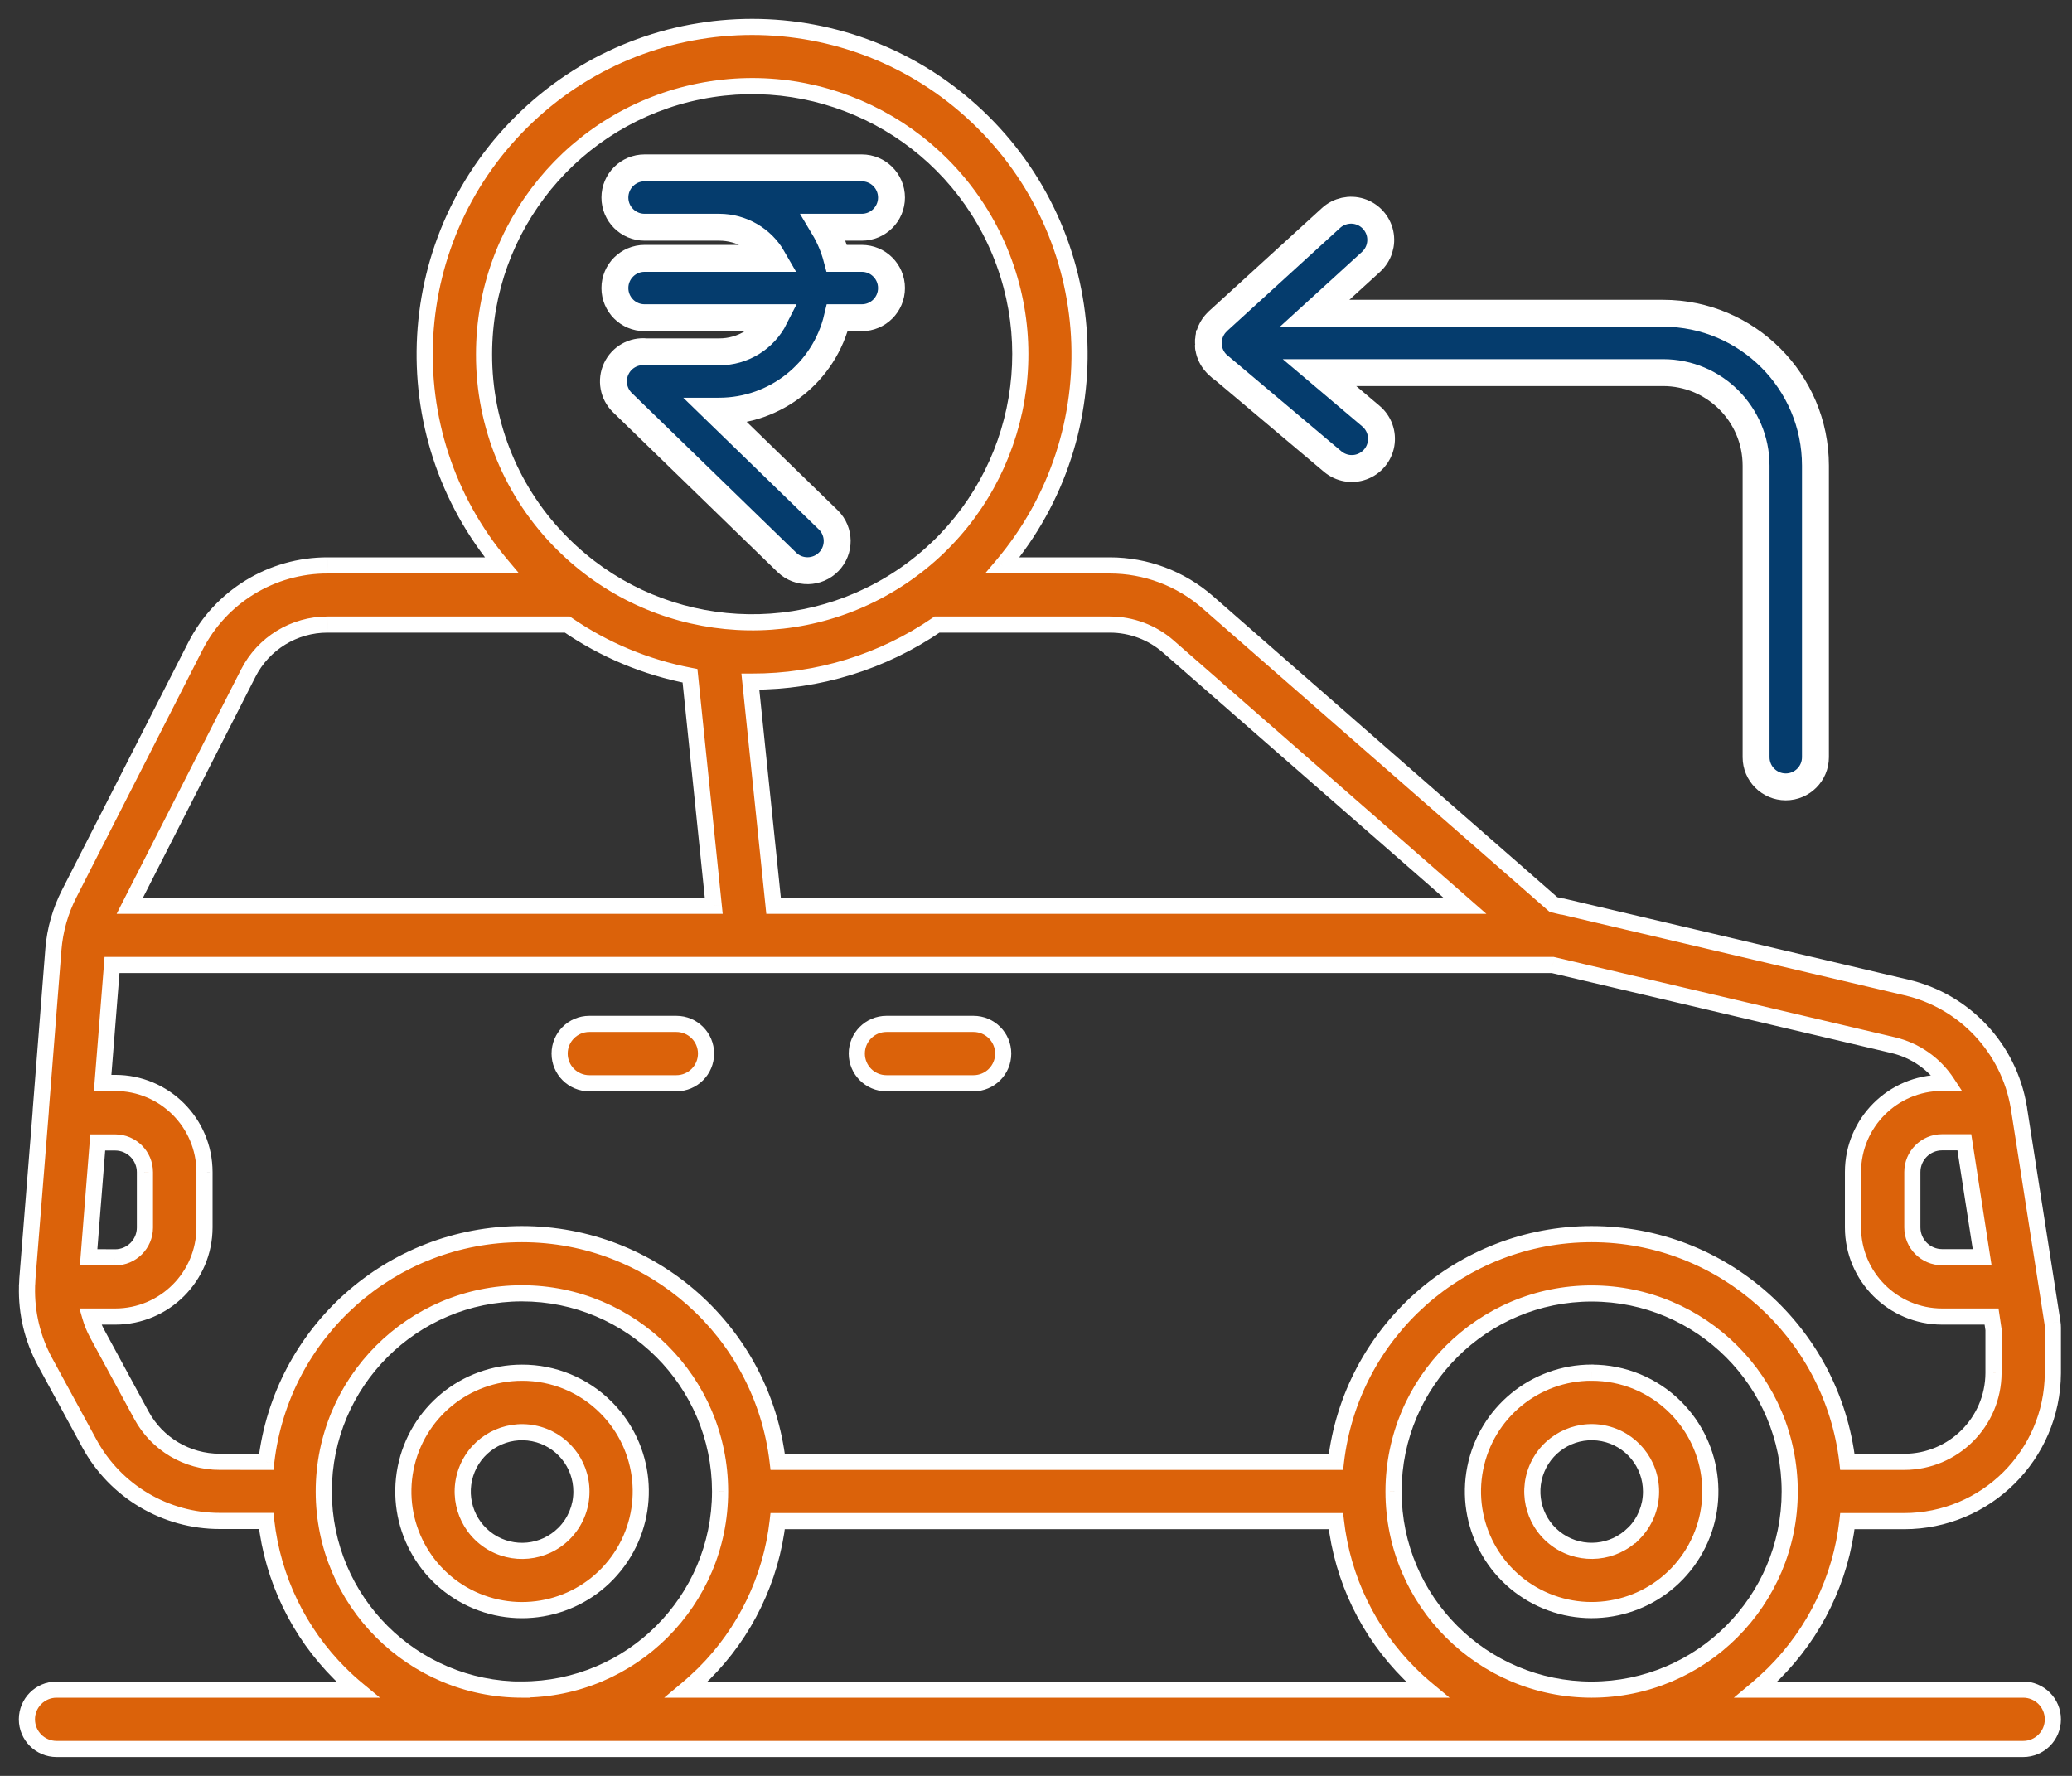 <svg width="77" height="66" viewBox="0 0 77 66" fill="none" xmlns="http://www.w3.org/2000/svg">
<rect x="0" y="0" width="77" height="66" fill="#333333" stroke="none"/>
<path fill-rule="evenodd" clip-rule="evenodd" d="M75.186 62.794H65.26C65.485 62.606 65.701 62.407 65.916 62.197C67.445 60.675 68.411 58.677 68.654 56.533H70.761C73.801 56.531 76.269 54.077 76.289 51.038V49.339C76.289 49.281 76.284 49.222 76.275 49.164L75.036 41.234C75.036 41.208 75.031 41.184 75.026 41.164C75.024 41.156 75.022 41.148 75.021 41.141C74.652 38.955 73.007 37.204 70.848 36.699L58.08 33.692H58.061H58.046L57.733 33.618L44.876 22.377C43.87 21.498 42.58 21.014 41.244 21.014H37.252C41.413 16.08 40.998 8.757 36.308 4.324C31.618 -0.108 24.283 -0.108 19.592 4.324C14.902 8.757 14.488 16.08 18.649 21.014H12.176C10.102 21.008 8.201 22.17 7.26 24.018L2.572 33.213C2.242 33.858 2.042 34.562 1.984 35.285L1.516 41.244V41.285L1.016 47.547V47.576C1.016 47.619 1.013 47.66 1.01 47.699L1.01 47.699L1.01 47.699C1.007 47.73 1.005 47.759 1.004 47.786V47.816C0.978 48.789 1.207 49.753 1.671 50.61L3.319 53.642C4.284 55.421 6.147 56.528 8.172 56.526H9.893C10.135 58.672 11.101 60.673 12.632 62.197C12.842 62.408 13.061 62.607 13.287 62.794H2.103C1.494 62.794 1 63.288 1 63.897C1 64.506 1.494 65 2.103 65H75.186C75.795 65 76.289 64.506 76.289 63.897C76.289 63.288 75.795 62.794 75.186 62.794ZM54.822 54.566C55.232 52.502 57.043 51.015 59.147 51.014L59.15 51.016C60.32 51.013 61.443 51.478 62.269 52.307C63.757 53.795 63.986 56.127 62.817 57.877C61.648 59.626 59.406 60.307 57.462 59.502C55.517 58.697 54.412 56.63 54.822 54.566ZM57.924 57.265C58.799 57.849 59.965 57.735 60.709 56.992L60.712 56.993C61.127 56.579 61.358 56.016 61.356 55.43C61.355 54.378 60.612 53.473 59.58 53.268C58.548 53.063 57.515 53.615 57.112 54.587C56.71 55.559 57.05 56.68 57.924 57.265ZM72.171 46.723H73.661L72.999 42.453H72.171C71.561 42.454 71.067 42.949 71.067 43.559V45.618C71.068 46.227 71.561 46.722 72.171 46.723ZM41.243 23.212C42.044 23.212 42.819 23.503 43.422 24.031L54.44 33.663H28.748L27.885 25.332H27.951C30.403 25.339 32.799 24.6 34.821 23.212H41.243ZM26.008 3.392C21.346 4.32 17.988 8.412 17.988 13.165C17.981 15.809 19.032 18.345 20.906 20.209C24.267 23.571 29.535 24.09 33.487 21.45C37.44 18.809 38.977 13.743 37.158 9.352C35.339 4.96 30.671 2.464 26.008 3.392ZM9.224 25.02C9.788 23.909 10.93 23.21 12.176 23.212H21.084C22.455 24.154 24.008 24.802 25.642 25.115L26.525 33.663H4.823L9.224 25.02ZM3.632 42.459L3.294 46.723L4.281 46.729C4.891 46.728 5.385 46.233 5.386 45.623V43.565C5.386 42.954 4.891 42.46 4.281 42.459H3.632ZM8.167 54.327C6.952 54.328 5.835 53.664 5.256 52.596L3.609 49.56C3.501 49.359 3.416 49.148 3.353 48.929H4.288C6.116 48.926 7.596 47.445 7.6 45.618V43.559C7.596 41.729 6.112 40.247 4.282 40.247H3.814L4.163 35.864H57.703L70.349 38.842C71.174 39.034 71.892 39.537 72.357 40.244H72.171C70.344 40.247 68.863 41.728 68.861 43.556V45.615C68.862 47.443 70.343 48.926 72.171 48.929H74.011L74.083 49.413V51.03C74.072 52.854 72.592 54.326 70.769 54.329H68.653C68.092 49.505 64.006 45.866 59.15 45.866C54.293 45.866 50.207 49.505 49.647 54.329H28.901C28.34 49.505 24.254 45.866 19.398 45.866C14.541 45.866 10.456 49.505 9.895 54.329L8.167 54.327ZM12.032 55.434C12.034 59.5 15.331 62.795 19.397 62.794V62.79C23.459 62.79 26.754 59.5 26.76 55.438V55.423C26.756 51.356 23.457 48.063 19.39 48.066C15.324 48.069 12.03 51.367 12.032 55.434ZM25.509 62.794C25.733 62.606 25.952 62.407 26.164 62.197C27.693 60.675 28.658 58.677 28.901 56.533H49.647C49.889 58.677 50.854 60.675 52.383 62.197C52.595 62.408 52.813 62.607 53.039 62.794H25.509ZM51.788 55.442C51.793 59.504 55.088 62.794 59.15 62.794C63.214 62.794 66.509 59.499 66.51 55.435C66.511 51.371 63.219 48.075 59.155 48.072C55.091 48.068 51.793 51.359 51.788 55.423V55.442ZM21.9 40.259H25.135C25.744 40.259 26.238 39.765 26.238 39.156C26.238 38.547 25.744 38.053 25.135 38.053H21.9C21.291 38.053 20.797 38.547 20.797 39.156C20.797 39.765 21.291 40.259 21.9 40.259ZM36.178 40.259H32.943C32.334 40.259 31.84 39.765 31.84 39.156C31.84 38.547 32.334 38.053 32.943 38.053H36.178C36.787 38.053 37.281 38.547 37.281 39.156C37.281 39.765 36.787 40.259 36.178 40.259ZM19.397 51.016C17.293 51.017 15.483 52.505 15.073 54.569C14.664 56.633 15.77 58.699 17.714 59.503C19.658 60.308 21.9 59.627 23.069 57.878C24.238 56.128 24.008 53.796 22.52 52.308C21.694 51.477 20.569 51.012 19.397 51.016ZM18.175 57.266C19.05 57.851 20.216 57.737 20.96 56.993C21.376 56.58 21.609 56.018 21.607 55.432C21.607 54.38 20.863 53.474 19.831 53.269C18.8 53.064 17.767 53.616 17.364 54.588C16.961 55.56 17.301 56.681 18.175 57.266Z" fill="#DB620A"/>
<path d="M65.26 62.794L65.068 62.564L64.434 63.094H65.26V62.794ZM65.916 62.197L66.126 62.412L66.128 62.41L65.916 62.197ZM68.654 56.533V56.233H68.386L68.356 56.499L68.654 56.533ZM70.761 56.533L70.761 56.833L70.761 56.833L70.761 56.533ZM76.289 51.038L76.589 51.04V51.038H76.289ZM76.289 49.339L76.589 49.339L76.589 49.339L76.289 49.339ZM76.275 49.164L76.572 49.12L76.572 49.118L76.275 49.164ZM75.036 41.234H74.736V41.257L74.739 41.28L75.036 41.234ZM75.026 41.164L75.318 41.097L75.318 41.097L75.026 41.164ZM75.021 41.141L74.725 41.191L74.726 41.193L75.021 41.141ZM70.848 36.699L70.779 36.991L70.78 36.991L70.848 36.699ZM58.08 33.692L58.148 33.4L58.115 33.392H58.08V33.692ZM58.046 33.692L57.977 33.984L58.011 33.992H58.046V33.692ZM57.733 33.618L57.535 33.844L57.591 33.893L57.664 33.91L57.733 33.618ZM44.876 22.377L45.074 22.151L45.074 22.151L44.876 22.377ZM41.244 21.014L41.244 20.713H41.244V21.014ZM37.252 21.014L37.023 20.82L36.606 21.314H37.252V21.014ZM18.649 21.014V21.314H19.294L18.878 20.82L18.649 21.014ZM12.176 21.014L12.175 21.314H12.176V21.014ZM7.26 24.018L7.527 24.154L7.527 24.154L7.26 24.018ZM2.572 33.213L2.839 33.349L2.839 33.349L2.572 33.213ZM1.984 35.285L1.685 35.26L1.685 35.261L1.984 35.285ZM1.516 41.244L1.217 41.221L1.216 41.233V41.244H1.516ZM1.516 41.285L1.815 41.309L1.816 41.297V41.285H1.516ZM1.016 47.547L0.717 47.523L0.716 47.535V47.547H1.016ZM1.01 47.699L0.711 47.676L0.71 47.685L1.01 47.699ZM1.01 47.699L1.309 47.724L1.309 47.714L1.01 47.699ZM1.01 47.699L0.711 47.675L0.711 47.676L1.01 47.699ZM1.004 47.786L0.704 47.78V47.786H1.004ZM1.004 47.816L1.304 47.824V47.816H1.004ZM1.671 50.61L1.407 50.752L1.407 50.753L1.671 50.61ZM3.319 53.642L3.583 53.499L3.583 53.499L3.319 53.642ZM8.172 56.526L8.172 56.226L8.171 56.226L8.172 56.526ZM9.893 56.526L10.192 56.492L10.162 56.226H9.893V56.526ZM12.632 62.197L12.844 61.985L12.843 61.985L12.632 62.197ZM13.287 62.794V63.094H14.121L13.479 62.563L13.287 62.794ZM59.147 51.014L59.281 50.746L59.218 50.714L59.147 50.714L59.147 51.014ZM54.822 54.566L55.117 54.625L55.117 54.625L54.822 54.566ZM59.15 51.016L59.016 51.284L59.08 51.316L59.151 51.316L59.15 51.016ZM62.269 52.307L62.057 52.519L62.057 52.519L62.269 52.307ZM62.817 57.877L62.568 57.71L62.568 57.71L62.817 57.877ZM57.462 59.502L57.577 59.224L57.577 59.224L57.462 59.502ZM60.709 56.992L60.843 56.723L60.65 56.627L60.497 56.779L60.709 56.992ZM60.712 56.993L60.578 57.262L60.771 57.358L60.924 57.206L60.712 56.993ZM61.356 55.43L61.056 55.43L61.056 55.431L61.356 55.43ZM59.58 53.268L59.522 53.562L59.522 53.562L59.58 53.268ZM73.661 46.723V47.023H74.011L73.957 46.677L73.661 46.723ZM72.171 46.723L72.171 47.023H72.171V46.723ZM72.999 42.453L73.296 42.407L73.256 42.153H72.999V42.453ZM72.171 42.453V42.153L72.171 42.153L72.171 42.453ZM71.067 45.618L70.767 45.618L70.767 45.618L71.067 45.618ZM43.422 24.031L43.224 24.257L43.224 24.257L43.422 24.031ZM41.243 23.212L41.243 23.512L41.243 23.512L41.243 23.212ZM54.44 33.663V33.963H55.239L54.638 33.437L54.44 33.663ZM28.748 33.663L28.45 33.694L28.477 33.963H28.748V33.663ZM27.885 25.332V25.032H27.552L27.586 25.363L27.885 25.332ZM27.951 25.332L27.952 25.032H27.951V25.332ZM34.821 23.212V22.912H34.728L34.651 22.965L34.821 23.212ZM17.988 13.165L18.288 13.166L18.288 13.165L17.988 13.165ZM26.008 3.392L25.95 3.098L25.95 3.098L26.008 3.392ZM20.906 20.209L21.118 19.997L21.117 19.996L20.906 20.209ZM33.487 21.45L33.654 21.699L33.654 21.699L33.487 21.45ZM37.158 9.352L36.881 9.466L36.881 9.466L37.158 9.352ZM12.176 23.212L12.175 23.512H12.176V23.212ZM9.224 25.02L9.492 25.157L9.492 25.156L9.224 25.02ZM21.084 23.212L21.254 22.965L21.177 22.912H21.084V23.212ZM25.642 25.115L25.941 25.084L25.918 24.862L25.699 24.82L25.642 25.115ZM26.525 33.663V33.963H26.857L26.823 33.632L26.525 33.663ZM4.823 33.663L4.556 33.526L4.334 33.963H4.823V33.663ZM3.294 46.723L2.995 46.7L2.969 47.021L3.292 47.023L3.294 46.723ZM3.632 42.459V42.159H3.355L3.333 42.435L3.632 42.459ZM4.281 46.729L4.279 47.029L4.281 47.029L4.281 46.729ZM5.386 45.623L5.686 45.624V45.623H5.386ZM5.386 43.565L5.686 43.565L5.686 43.564L5.386 43.565ZM4.281 42.459L4.281 42.159H4.281V42.459ZM5.256 52.596L4.992 52.739L4.992 52.739L5.256 52.596ZM8.167 54.327L8.167 54.027L8.167 54.027L8.167 54.327ZM3.609 49.56L3.344 49.701L3.345 49.703L3.609 49.56ZM3.353 48.929V48.629H2.954L3.064 49.012L3.353 48.929ZM4.288 48.929L4.288 49.229L4.289 49.229L4.288 48.929ZM7.6 45.618L7.9 45.618V45.618H7.6ZM7.6 43.559H7.9L7.9 43.558L7.6 43.559ZM4.282 40.247L4.282 40.547L4.282 40.547L4.282 40.247ZM3.814 40.247L3.515 40.224L3.49 40.547H3.814V40.247ZM4.163 35.864V35.564H3.886L3.864 35.84L4.163 35.864ZM57.703 35.864L57.772 35.572L57.738 35.564H57.703V35.864ZM70.349 38.842L70.281 39.134L70.281 39.134L70.349 38.842ZM72.357 40.244V40.544H72.912L72.608 40.08L72.357 40.244ZM72.171 40.244L72.171 39.944L72.171 39.944L72.171 40.244ZM68.861 43.556L68.561 43.556V43.556H68.861ZM68.861 45.615L68.561 45.615L68.561 45.615L68.861 45.615ZM72.171 48.929L72.171 49.229H72.171V48.929ZM74.011 48.929L74.308 48.885L74.269 48.629H74.011V48.929ZM74.083 49.413H74.383V49.391L74.38 49.369L74.083 49.413ZM74.083 51.03L74.383 51.032V51.03H74.083ZM70.769 54.329L70.769 54.629L70.769 54.629L70.769 54.329ZM68.653 54.329L68.355 54.363L68.385 54.629H68.653V54.329ZM49.647 54.329V54.629H49.914L49.944 54.363L49.647 54.329ZM28.901 54.329L28.603 54.363L28.634 54.629H28.901V54.329ZM9.895 54.329L9.895 54.629L10.162 54.629L10.193 54.363L9.895 54.329ZM19.397 62.794L19.397 63.094L19.697 63.094V62.794H19.397ZM12.032 55.434L12.332 55.433L12.032 55.434ZM19.397 62.79L19.397 62.49L19.097 62.49V62.79H19.397ZM26.76 55.438L27.06 55.438V55.438H26.76ZM26.76 55.423L27.06 55.423L27.06 55.422L26.76 55.423ZM19.39 48.066L19.391 48.366L19.391 48.366L19.39 48.066ZM26.164 62.197L26.375 62.411L26.376 62.41L26.164 62.197ZM25.509 62.794L25.316 62.564L24.684 63.094H25.509V62.794ZM28.901 56.533V56.233H28.633L28.603 56.499L28.901 56.533ZM49.647 56.533L49.945 56.499L49.914 56.233H49.647V56.533ZM52.383 62.197L52.171 62.41L52.171 62.41L52.383 62.197ZM53.039 62.794V63.094H53.87L53.231 62.563L53.039 62.794ZM59.15 62.794L59.15 63.094L59.15 63.094L59.15 62.794ZM51.788 55.442L51.487 55.442L51.487 55.442L51.788 55.442ZM59.155 48.072L59.155 48.372L59.155 48.072ZM51.788 55.423L51.487 55.422V55.423H51.788ZM15.073 54.569L15.368 54.627L15.368 54.627L15.073 54.569ZM19.397 51.016L19.397 51.316L19.398 51.316L19.397 51.016ZM17.714 59.503L17.599 59.781L17.599 59.781L17.714 59.503ZM22.52 52.308L22.308 52.52L22.308 52.52L22.52 52.308ZM20.96 56.993L20.749 56.781L20.748 56.781L20.96 56.993ZM18.175 57.266L18.342 57.017L18.342 57.017L18.175 57.266ZM21.607 55.432L21.307 55.432L21.307 55.432L21.607 55.432ZM19.831 53.269L19.773 53.563L19.773 53.563L19.831 53.269ZM17.364 54.588L17.087 54.474L17.087 54.474L17.364 54.588ZM65.26 63.094H75.186V62.494H65.26V63.094ZM65.706 61.983C65.496 62.189 65.285 62.382 65.068 62.564L65.453 63.024C65.685 62.83 65.907 62.626 66.126 62.412L65.706 61.983ZM68.356 56.499C68.12 58.576 67.185 60.51 65.704 61.985L66.128 62.41C67.705 60.839 68.701 58.779 68.952 56.567L68.356 56.499ZM70.761 56.233H68.654V56.833H70.761V56.233ZM75.989 51.036C75.97 53.91 73.636 56.231 70.761 56.233L70.761 56.833C73.966 56.831 76.568 54.244 76.589 51.04L75.989 51.036ZM75.989 49.339V51.038H76.589V49.339H75.989ZM75.979 49.209C75.985 49.252 75.989 49.296 75.989 49.34L76.589 49.339C76.589 49.266 76.583 49.192 76.572 49.12L75.979 49.209ZM74.739 41.28L75.979 49.211L76.572 49.118L75.332 41.188L74.739 41.28ZM74.733 41.23C74.735 41.236 74.735 41.239 74.736 41.242C74.736 41.244 74.737 41.245 74.737 41.245C74.737 41.245 74.736 41.241 74.736 41.234H75.336C75.336 41.17 75.323 41.116 75.318 41.097L74.733 41.23ZM74.726 41.193C74.728 41.209 74.732 41.224 74.733 41.231L75.318 41.097C75.317 41.093 75.317 41.091 75.317 41.089C75.316 41.087 75.316 41.088 75.317 41.09L74.726 41.193ZM70.78 36.991C72.821 37.469 74.376 39.124 74.725 41.191L75.317 41.091C74.927 38.786 73.193 36.94 70.916 36.407L70.78 36.991ZM58.011 33.984L70.779 36.991L70.917 36.407L58.148 33.4L58.011 33.984ZM58.061 33.992H58.08V33.392H58.061V33.992ZM58.046 33.992H58.061V33.392H58.046V33.992ZM57.664 33.91L57.977 33.984L58.114 33.4L57.801 33.326L57.664 33.91ZM44.679 22.602L57.535 33.844L57.93 33.393L45.074 22.151L44.679 22.602ZM41.244 21.314C42.507 21.314 43.728 21.771 44.679 22.602L45.074 22.151C44.013 21.224 42.653 20.714 41.244 20.713L41.244 21.314ZM37.252 21.314H41.244V20.713H37.252V21.314ZM36.102 4.542C40.677 8.866 41.081 16.009 37.023 20.82L37.481 21.207C41.744 16.152 41.32 8.648 36.514 4.106L36.102 4.542ZM19.799 4.542C24.373 0.219 31.527 0.219 36.102 4.542L36.514 4.106C31.708 -0.435 24.192 -0.435 19.386 4.106L19.799 4.542ZM18.878 20.82C14.82 16.009 15.224 8.866 19.799 4.542L19.386 4.106C14.58 8.648 14.156 16.152 18.419 21.207L18.878 20.82ZM12.176 21.314H18.649V20.713H12.176V21.314ZM7.527 24.154C8.417 22.407 10.214 21.308 12.175 21.314L12.176 20.713C9.989 20.708 7.985 21.933 6.993 23.881L7.527 24.154ZM2.839 33.349L7.527 24.154L6.993 23.881L2.305 33.076L2.839 33.349ZM2.283 35.309C2.338 34.625 2.527 33.959 2.839 33.349L2.305 33.076C1.957 33.756 1.746 34.499 1.685 35.26L2.283 35.309ZM1.815 41.268L2.283 35.308L1.685 35.261L1.217 41.221L1.815 41.268ZM1.816 41.285V41.244H1.216V41.285H1.816ZM1.315 47.571L1.815 41.309L1.217 41.262L0.717 47.523L1.315 47.571ZM1.316 47.576V47.547H0.716V47.576H1.316ZM1.309 47.723C1.312 47.685 1.316 47.632 1.316 47.576H0.716C0.716 47.605 0.714 47.635 0.711 47.676L1.309 47.723ZM1.309 47.714L1.309 47.714L0.71 47.685L0.71 47.685L1.309 47.714ZM1.309 47.724L1.309 47.724L0.711 47.675L0.711 47.675L1.309 47.724ZM1.304 47.794C1.305 47.776 1.306 47.755 1.309 47.723L0.711 47.676C0.708 47.704 0.705 47.742 0.704 47.78L1.304 47.794ZM1.304 47.816V47.786H0.704V47.816H1.304ZM1.934 50.467C1.496 49.657 1.279 48.745 1.304 47.824L0.705 47.808C0.676 48.834 0.919 49.849 1.407 50.752L1.934 50.467ZM3.583 53.499L1.934 50.467L1.407 50.753L3.055 53.785L3.583 53.499ZM8.171 56.226C6.257 56.228 4.496 55.181 3.583 53.499L3.055 53.785C4.073 55.661 6.037 56.828 8.172 56.826L8.171 56.226ZM9.893 56.226H8.172V56.826H9.893V56.226ZM12.843 61.985C11.361 60.508 10.426 58.571 10.192 56.492L9.595 56.559C9.845 58.774 10.841 60.837 12.42 62.41L12.843 61.985ZM13.479 62.563C13.259 62.382 13.048 62.189 12.844 61.985L12.419 62.409C12.637 62.627 12.862 62.832 13.096 63.026L13.479 62.563ZM2.103 63.094H13.287V62.494H2.103V63.094ZM1.3 63.897C1.3 63.454 1.659 63.094 2.103 63.094V62.494C1.328 62.494 0.7 63.122 0.7 63.897H1.3ZM2.103 64.7C1.659 64.7 1.3 64.341 1.3 63.897H0.7C0.7 64.672 1.328 65.3 2.103 65.3V64.7ZM75.186 64.7H2.103V65.3H75.186V64.7ZM75.989 63.897C75.989 64.341 75.629 64.7 75.186 64.7V65.3C75.961 65.3 76.589 64.672 76.589 63.897H75.989ZM75.186 63.094C75.629 63.094 75.989 63.454 75.989 63.897H76.589C76.589 63.122 75.961 62.494 75.186 62.494V63.094ZM59.147 50.714C56.9 50.715 54.966 52.303 54.528 54.508L55.117 54.625C55.499 52.701 57.186 51.315 59.147 51.314L59.147 50.714ZM59.284 50.747L59.281 50.746L59.013 51.283L59.016 51.284L59.284 50.747ZM62.482 52.095C61.599 51.209 60.4 50.713 59.15 50.716L59.151 51.316C60.241 51.313 61.287 51.746 62.057 52.519L62.482 52.095ZM63.067 58.043C64.315 56.175 64.07 53.684 62.481 52.095L62.057 52.519C63.444 53.906 63.657 56.079 62.568 57.71L63.067 58.043ZM57.347 59.779C59.423 60.639 61.818 59.912 63.067 58.043L62.568 57.71C61.478 59.341 59.389 59.975 57.577 59.224L57.347 59.779ZM54.528 54.508C54.09 56.712 55.27 58.919 57.347 59.779L57.577 59.224C55.764 58.474 54.735 56.548 55.117 54.625L54.528 54.508ZM60.497 56.779C59.854 57.422 58.846 57.52 58.091 57.015L57.757 57.514C58.751 58.178 60.075 58.049 60.921 57.204L60.497 56.779ZM60.846 56.725L60.843 56.723L60.575 57.26L60.578 57.262L60.846 56.725ZM61.056 55.431C61.058 55.938 60.858 56.423 60.5 56.781L60.924 57.206C61.395 56.735 61.659 56.095 61.656 55.429L61.056 55.431ZM59.522 53.562C60.413 53.739 61.056 54.521 61.056 55.43L61.656 55.43C61.655 54.235 60.811 53.206 59.639 52.973L59.522 53.562ZM57.39 54.702C57.737 53.862 58.63 53.385 59.522 53.562L59.639 52.973C58.466 52.74 57.293 53.368 56.835 54.472L57.39 54.702ZM58.091 57.015C57.335 56.51 57.042 55.541 57.39 54.702L56.835 54.472C56.378 55.576 56.764 56.85 57.757 57.514L58.091 57.015ZM73.661 46.423H72.171V47.023H73.661V46.423ZM72.703 42.499L73.365 46.769L73.957 46.677L73.296 42.407L72.703 42.499ZM72.171 42.753H72.999V42.153H72.171V42.753ZM71.367 43.559C71.367 43.114 71.727 42.754 72.172 42.753L72.171 42.153C71.395 42.154 70.767 42.783 70.767 43.559H71.367ZM71.367 45.618V43.559H70.767V45.618H71.367ZM72.172 46.423C71.728 46.422 71.368 46.062 71.367 45.617L70.767 45.618C70.768 46.393 71.395 47.021 72.171 47.023L72.172 46.423ZM43.62 23.805C42.962 23.229 42.117 22.912 41.243 22.912L41.243 23.512C41.972 23.512 42.676 23.776 43.224 24.257L43.62 23.805ZM54.638 33.437L43.619 23.805L43.224 24.257L54.243 33.888L54.638 33.437ZM28.748 33.963H54.44V33.363H28.748V33.963ZM27.586 25.363L28.45 33.694L29.046 33.632L28.183 25.301L27.586 25.363ZM27.951 25.032H27.885V25.632H27.951V25.032ZM34.651 22.965C32.68 24.318 30.343 25.039 27.952 25.032L27.95 25.632C30.463 25.639 32.919 24.881 34.991 23.459L34.651 22.965ZM41.243 22.912H34.821V23.512H41.243V22.912ZM18.288 13.165C18.288 8.555 21.545 4.586 26.067 3.686L25.95 3.098C21.147 4.053 17.688 8.269 17.689 13.165L18.288 13.165ZM21.117 19.996C19.3 18.189 18.282 15.729 18.288 13.166L17.689 13.165C17.681 15.888 18.763 18.501 20.694 20.422L21.117 19.996ZM33.321 21.2C29.487 23.761 24.378 23.258 21.118 19.997L20.694 20.421C24.156 23.884 29.582 24.419 33.654 21.699L33.321 21.2ZM36.881 9.466C38.645 13.726 37.155 18.639 33.321 21.2L33.654 21.699C37.726 18.979 39.309 13.761 37.435 9.237L36.881 9.466ZM26.067 3.686C30.589 2.787 35.117 5.207 36.881 9.466L37.435 9.237C35.561 4.713 30.752 2.142 25.95 3.098L26.067 3.686ZM12.176 22.912C10.817 22.91 9.572 23.673 8.957 24.885L9.492 25.156C10.005 24.146 11.042 23.51 12.175 23.512L12.176 22.912ZM21.084 22.912H12.176V23.512H21.084V22.912ZM25.699 24.82C24.105 24.515 22.591 23.884 21.254 22.965L20.914 23.459C22.32 24.425 23.911 25.089 25.586 25.409L25.699 24.82ZM26.823 33.632L25.941 25.084L25.344 25.145L26.226 33.693L26.823 33.632ZM4.823 33.963H26.525V33.363H4.823V33.963ZM8.957 24.884L4.556 33.526L5.091 33.799L9.492 25.157L8.957 24.884ZM3.593 46.747L3.931 42.483L3.333 42.435L2.995 46.7L3.593 46.747ZM4.282 46.429L3.296 46.423L3.292 47.023L4.279 47.029L4.282 46.429ZM5.086 45.623C5.085 46.068 4.725 46.428 4.28 46.429L4.281 47.029C5.057 47.027 5.684 46.399 5.686 45.624L5.086 45.623ZM5.086 43.565V45.623H5.686V43.565H5.086ZM4.28 42.759C4.725 42.76 5.086 43.12 5.086 43.565L5.686 43.564C5.685 42.789 5.057 42.16 4.281 42.159L4.28 42.759ZM3.632 42.759H4.281V42.159H3.632V42.759ZM4.992 52.739C5.624 53.904 6.843 54.629 8.167 54.627L8.167 54.027C7.062 54.028 6.046 53.424 5.519 52.453L4.992 52.739ZM3.345 49.703L4.992 52.739L5.519 52.453L3.872 49.417L3.345 49.703ZM3.064 49.012C3.133 49.251 3.227 49.482 3.344 49.701L3.873 49.419C3.776 49.236 3.698 49.045 3.641 48.846L3.064 49.012ZM4.288 48.629H3.353V49.229H4.288V48.629ZM7.3 45.617C7.297 47.279 5.95 48.626 4.287 48.629L4.289 49.229C6.281 49.226 7.896 47.611 7.9 45.618L7.3 45.617ZM7.3 43.559V45.618H7.9V43.559H7.3ZM4.282 40.547C5.947 40.547 7.297 41.895 7.3 43.559L7.9 43.558C7.896 41.563 6.277 39.947 4.282 39.947L4.282 40.547ZM3.814 40.547H4.282V39.947H3.814V40.547ZM3.864 35.84L3.515 40.224L4.114 40.271L4.462 35.888L3.864 35.84ZM57.703 35.564H4.163V36.164H57.703V35.564ZM70.418 38.55L57.772 35.572L57.635 36.156L70.281 39.134L70.418 38.55ZM72.608 40.08C72.101 39.308 71.317 38.76 70.418 38.55L70.281 39.134C71.03 39.309 71.684 39.766 72.106 40.409L72.608 40.08ZM72.171 40.544H72.357V39.944H72.171V40.544ZM69.161 43.556C69.163 41.894 70.51 40.547 72.172 40.544L72.171 39.944C70.178 39.947 68.563 41.563 68.561 43.556L69.161 43.556ZM69.161 45.615V43.556H68.561V45.615H69.161ZM72.172 48.629C70.509 48.626 69.162 47.278 69.161 45.614L68.561 45.615C68.562 47.609 70.177 49.226 72.171 49.229L72.172 48.629ZM74.011 48.629H72.171V49.229H74.011V48.629ZM74.38 49.369L74.308 48.885L73.714 48.973L73.786 49.457L74.38 49.369ZM74.383 51.03V49.413H73.783V51.03H74.383ZM70.769 54.629C72.757 54.626 74.371 53.02 74.383 51.032L73.783 51.029C73.773 52.687 72.427 54.026 70.768 54.029L70.769 54.629ZM68.653 54.629H70.769V54.029H68.653V54.629ZM59.15 46.166C63.854 46.166 67.811 49.691 68.355 54.363L68.951 54.294C68.372 49.319 64.158 45.566 59.15 45.566V46.166ZM49.944 54.363C50.488 49.691 54.445 46.166 59.15 46.166V45.566C54.141 45.566 49.927 49.319 49.349 54.294L49.944 54.363ZM28.901 54.629H49.647V54.029H28.901V54.629ZM19.398 46.166C24.102 46.166 28.06 49.691 28.603 54.363L29.199 54.294C28.621 49.319 24.407 45.566 19.398 45.566V46.166ZM10.193 54.363C10.736 49.691 14.694 46.166 19.398 46.166V45.566C14.389 45.566 10.175 49.319 9.597 54.294L10.193 54.363ZM8.167 54.627L9.895 54.629L9.895 54.029L8.167 54.027L8.167 54.627ZM19.397 62.494C15.496 62.495 12.333 59.334 12.332 55.433L11.732 55.434C11.733 59.666 15.165 63.095 19.397 63.094L19.397 62.494ZM19.097 62.79V62.794H19.697V62.79H19.097ZM26.46 55.437C26.454 59.334 23.294 62.49 19.397 62.49L19.397 63.09C23.625 63.09 27.054 59.666 27.06 55.438L26.46 55.437ZM26.46 55.423V55.438H27.06V55.423H26.46ZM19.391 48.366C23.291 48.363 26.456 51.522 26.46 55.423L27.06 55.422C27.056 51.19 23.622 47.763 19.39 47.766L19.391 48.366ZM12.332 55.433C12.33 51.533 15.49 48.369 19.391 48.366L19.39 47.766C15.158 47.769 11.73 51.202 11.732 55.434L12.332 55.433ZM25.954 61.984C25.747 62.188 25.534 62.382 25.316 62.564L25.701 63.024C25.932 62.831 26.157 62.626 26.375 62.411L25.954 61.984ZM28.603 56.499C28.368 58.575 27.433 60.51 25.953 61.985L26.376 62.41C27.953 60.839 28.949 58.778 29.199 56.567L28.603 56.499ZM49.647 56.233H28.901V56.833H49.647V56.233ZM52.595 61.985C51.114 60.51 50.179 58.576 49.945 56.499L49.348 56.567C49.598 58.779 50.594 60.84 52.171 62.41L52.595 61.985ZM53.231 62.563C53.012 62.382 52.8 62.189 52.595 61.985L52.171 62.41C52.389 62.627 52.615 62.832 52.847 63.025L53.231 62.563ZM25.509 63.094H53.039V62.494H25.509V63.094ZM59.15 62.494C55.254 62.494 52.093 59.338 52.087 55.441L51.487 55.442C51.493 59.67 54.922 63.094 59.15 63.094L59.15 62.494ZM66.21 55.435C66.209 59.334 63.048 62.493 59.15 62.494L59.15 63.094C63.38 63.093 66.809 59.665 66.81 55.436L66.21 55.435ZM59.155 48.372C63.053 48.375 66.211 51.537 66.21 55.435L66.81 55.436C66.811 51.206 63.385 47.776 59.155 47.772L59.155 48.372ZM52.087 55.423C52.093 51.525 55.257 48.368 59.155 48.372L59.155 47.772C54.926 47.768 51.493 51.193 51.487 55.422L52.087 55.423ZM52.087 55.442V55.423H51.487V55.442H52.087ZM25.135 39.959H21.9V40.559H25.135V39.959ZM25.938 39.156C25.938 39.6 25.578 39.959 25.135 39.959V40.559C25.91 40.559 26.538 39.931 26.538 39.156H25.938ZM25.135 38.353C25.578 38.353 25.938 38.713 25.938 39.156H26.538C26.538 38.382 25.91 37.753 25.135 37.753V38.353ZM21.9 38.353H25.135V37.753H21.9V38.353ZM21.097 39.156C21.097 38.713 21.457 38.353 21.9 38.353V37.753C21.125 37.753 20.497 38.382 20.497 39.156H21.097ZM21.9 39.959C21.457 39.959 21.097 39.6 21.097 39.156H20.497C20.497 39.931 21.125 40.559 21.9 40.559V39.959ZM32.943 40.559H36.178V39.959H32.943V40.559ZM31.54 39.156C31.54 39.931 32.169 40.559 32.943 40.559V39.959C32.5 39.959 32.14 39.6 32.14 39.156H31.54ZM32.943 37.753C32.169 37.753 31.54 38.382 31.54 39.156H32.14C32.14 38.713 32.5 38.353 32.943 38.353V37.753ZM36.178 37.753H32.943V38.353H36.178V37.753ZM37.581 39.156C37.581 38.382 36.953 37.753 36.178 37.753V38.353C36.622 38.353 36.981 38.713 36.981 39.156H37.581ZM36.178 40.559C36.953 40.559 37.581 39.931 37.581 39.156H36.981C36.981 39.6 36.622 39.959 36.178 39.959V40.559ZM15.368 54.627C15.749 52.704 17.436 51.317 19.397 51.316L19.397 50.716C17.15 50.718 15.216 52.306 14.779 54.511L15.368 54.627ZM17.828 59.226C16.016 58.476 14.986 56.551 15.368 54.627L14.779 54.511C14.342 56.715 15.523 58.921 17.599 59.781L17.828 59.226ZM22.819 57.711C21.73 59.342 19.641 59.976 17.828 59.226L17.599 59.781C19.676 60.64 22.07 59.913 23.318 58.044L22.819 57.711ZM22.308 52.52C23.695 53.907 23.909 56.08 22.819 57.711L23.318 58.044C24.567 56.176 24.322 53.685 22.733 52.096L22.308 52.52ZM19.398 51.316C20.49 51.312 21.538 51.746 22.308 52.52L22.733 52.097C21.85 51.209 20.648 50.712 19.396 50.716L19.398 51.316ZM20.748 56.781C20.105 57.423 19.098 57.522 18.342 57.017L18.009 57.516C19.002 58.18 20.327 58.05 21.172 57.206L20.748 56.781ZM21.307 55.432C21.309 55.938 21.107 56.424 20.749 56.781L21.172 57.206C21.644 56.736 21.909 56.097 21.907 55.431L21.307 55.432ZM19.773 53.563C20.665 53.741 21.307 54.523 21.307 55.432L21.907 55.431C21.907 54.236 21.062 53.208 19.89 52.975L19.773 53.563ZM17.641 54.703C17.989 53.863 18.881 53.386 19.773 53.563L19.89 52.975C18.718 52.742 17.544 53.369 17.087 54.474L17.641 54.703ZM18.342 57.017C17.587 56.511 17.293 55.543 17.641 54.703L17.087 54.474C16.629 55.578 17.015 56.851 18.009 57.516L18.342 57.017Z" fill="white"/>
<path fill-rule="evenodd" clip-rule="evenodd" d="M44.909 12.773C44.908 12.786 44.908 12.798 44.909 12.811C44.909 12.835 44.909 12.857 44.909 12.879C44.909 12.901 44.909 12.908 44.916 12.923C44.919 12.947 44.923 12.97 44.929 12.993L44.938 13.032C44.938 13.057 44.951 13.08 44.96 13.104L44.973 13.14C44.982 13.163 44.991 13.186 45.001 13.208L45.019 13.245L45.053 13.308L45.075 13.343L45.114 13.401L45.141 13.436L45.187 13.489L45.215 13.521L45.273 13.576L45.294 13.595H45.301V13.595L49.526 17.154C49.828 17.407 50.242 17.481 50.612 17.346C50.983 17.212 51.253 16.89 51.322 16.503C51.391 16.114 51.248 15.719 50.946 15.465L49.035 13.848H61.804C63.712 13.849 65.258 15.396 65.26 17.303V28.141C65.26 28.75 65.754 29.244 66.363 29.244C66.972 29.244 67.466 28.75 67.466 28.141V17.303C67.463 14.178 64.93 11.645 61.804 11.642H48.855L50.952 9.73C51.243 9.465 51.37 9.064 51.286 8.679C51.201 8.294 50.917 7.983 50.542 7.864C50.166 7.745 49.755 7.835 49.464 8.101L45.261 11.936C45.256 11.941 45.251 11.946 45.247 11.951C45.229 11.967 45.215 11.983 45.198 12.001C45.188 12.011 45.178 12.022 45.169 12.033C45.153 12.051 45.138 12.07 45.123 12.089C45.109 12.108 45.107 12.11 45.1 12.121C45.092 12.133 45.07 12.167 45.056 12.191L45.041 12.216C44.986 12.316 44.946 12.424 44.923 12.536C44.923 12.543 44.923 12.552 44.923 12.561C44.917 12.589 44.913 12.618 44.91 12.646C44.91 12.663 44.91 12.677 44.91 12.694C44.91 12.71 44.91 12.732 44.91 12.751V12.773H44.909Z" fill="#053C6D" stroke="white"/>
<path fill-rule="evenodd" clip-rule="evenodd" d="M26.733 13.076H24.013C23.546 13.027 23.099 13.28 22.9 13.706C22.701 14.132 22.794 14.636 23.131 14.964L29.248 20.906C29.686 21.323 30.378 21.31 30.8 20.876C31.221 20.442 31.215 19.75 30.785 19.324L26.623 15.281H26.733C28.822 15.277 30.635 13.84 31.117 11.808H32.027C32.636 11.808 33.13 11.315 33.13 10.705C33.13 10.096 32.636 9.602 32.027 9.602H31.098C30.99 9.196 30.826 8.806 30.61 8.445H32.027C32.636 8.445 33.13 7.951 33.13 7.342C33.13 6.733 32.636 6.239 32.027 6.239H23.954C23.345 6.239 22.851 6.733 22.851 7.342C22.851 7.951 23.345 8.445 23.954 8.445H26.733C27.556 8.447 28.315 8.889 28.723 9.602H23.954C23.345 9.602 22.851 10.096 22.851 10.705C22.851 11.315 23.345 11.808 23.954 11.808H28.792C28.401 12.586 27.604 13.077 26.733 13.076V13.076Z" fill="#053C6D" stroke="white"/>
</svg>
